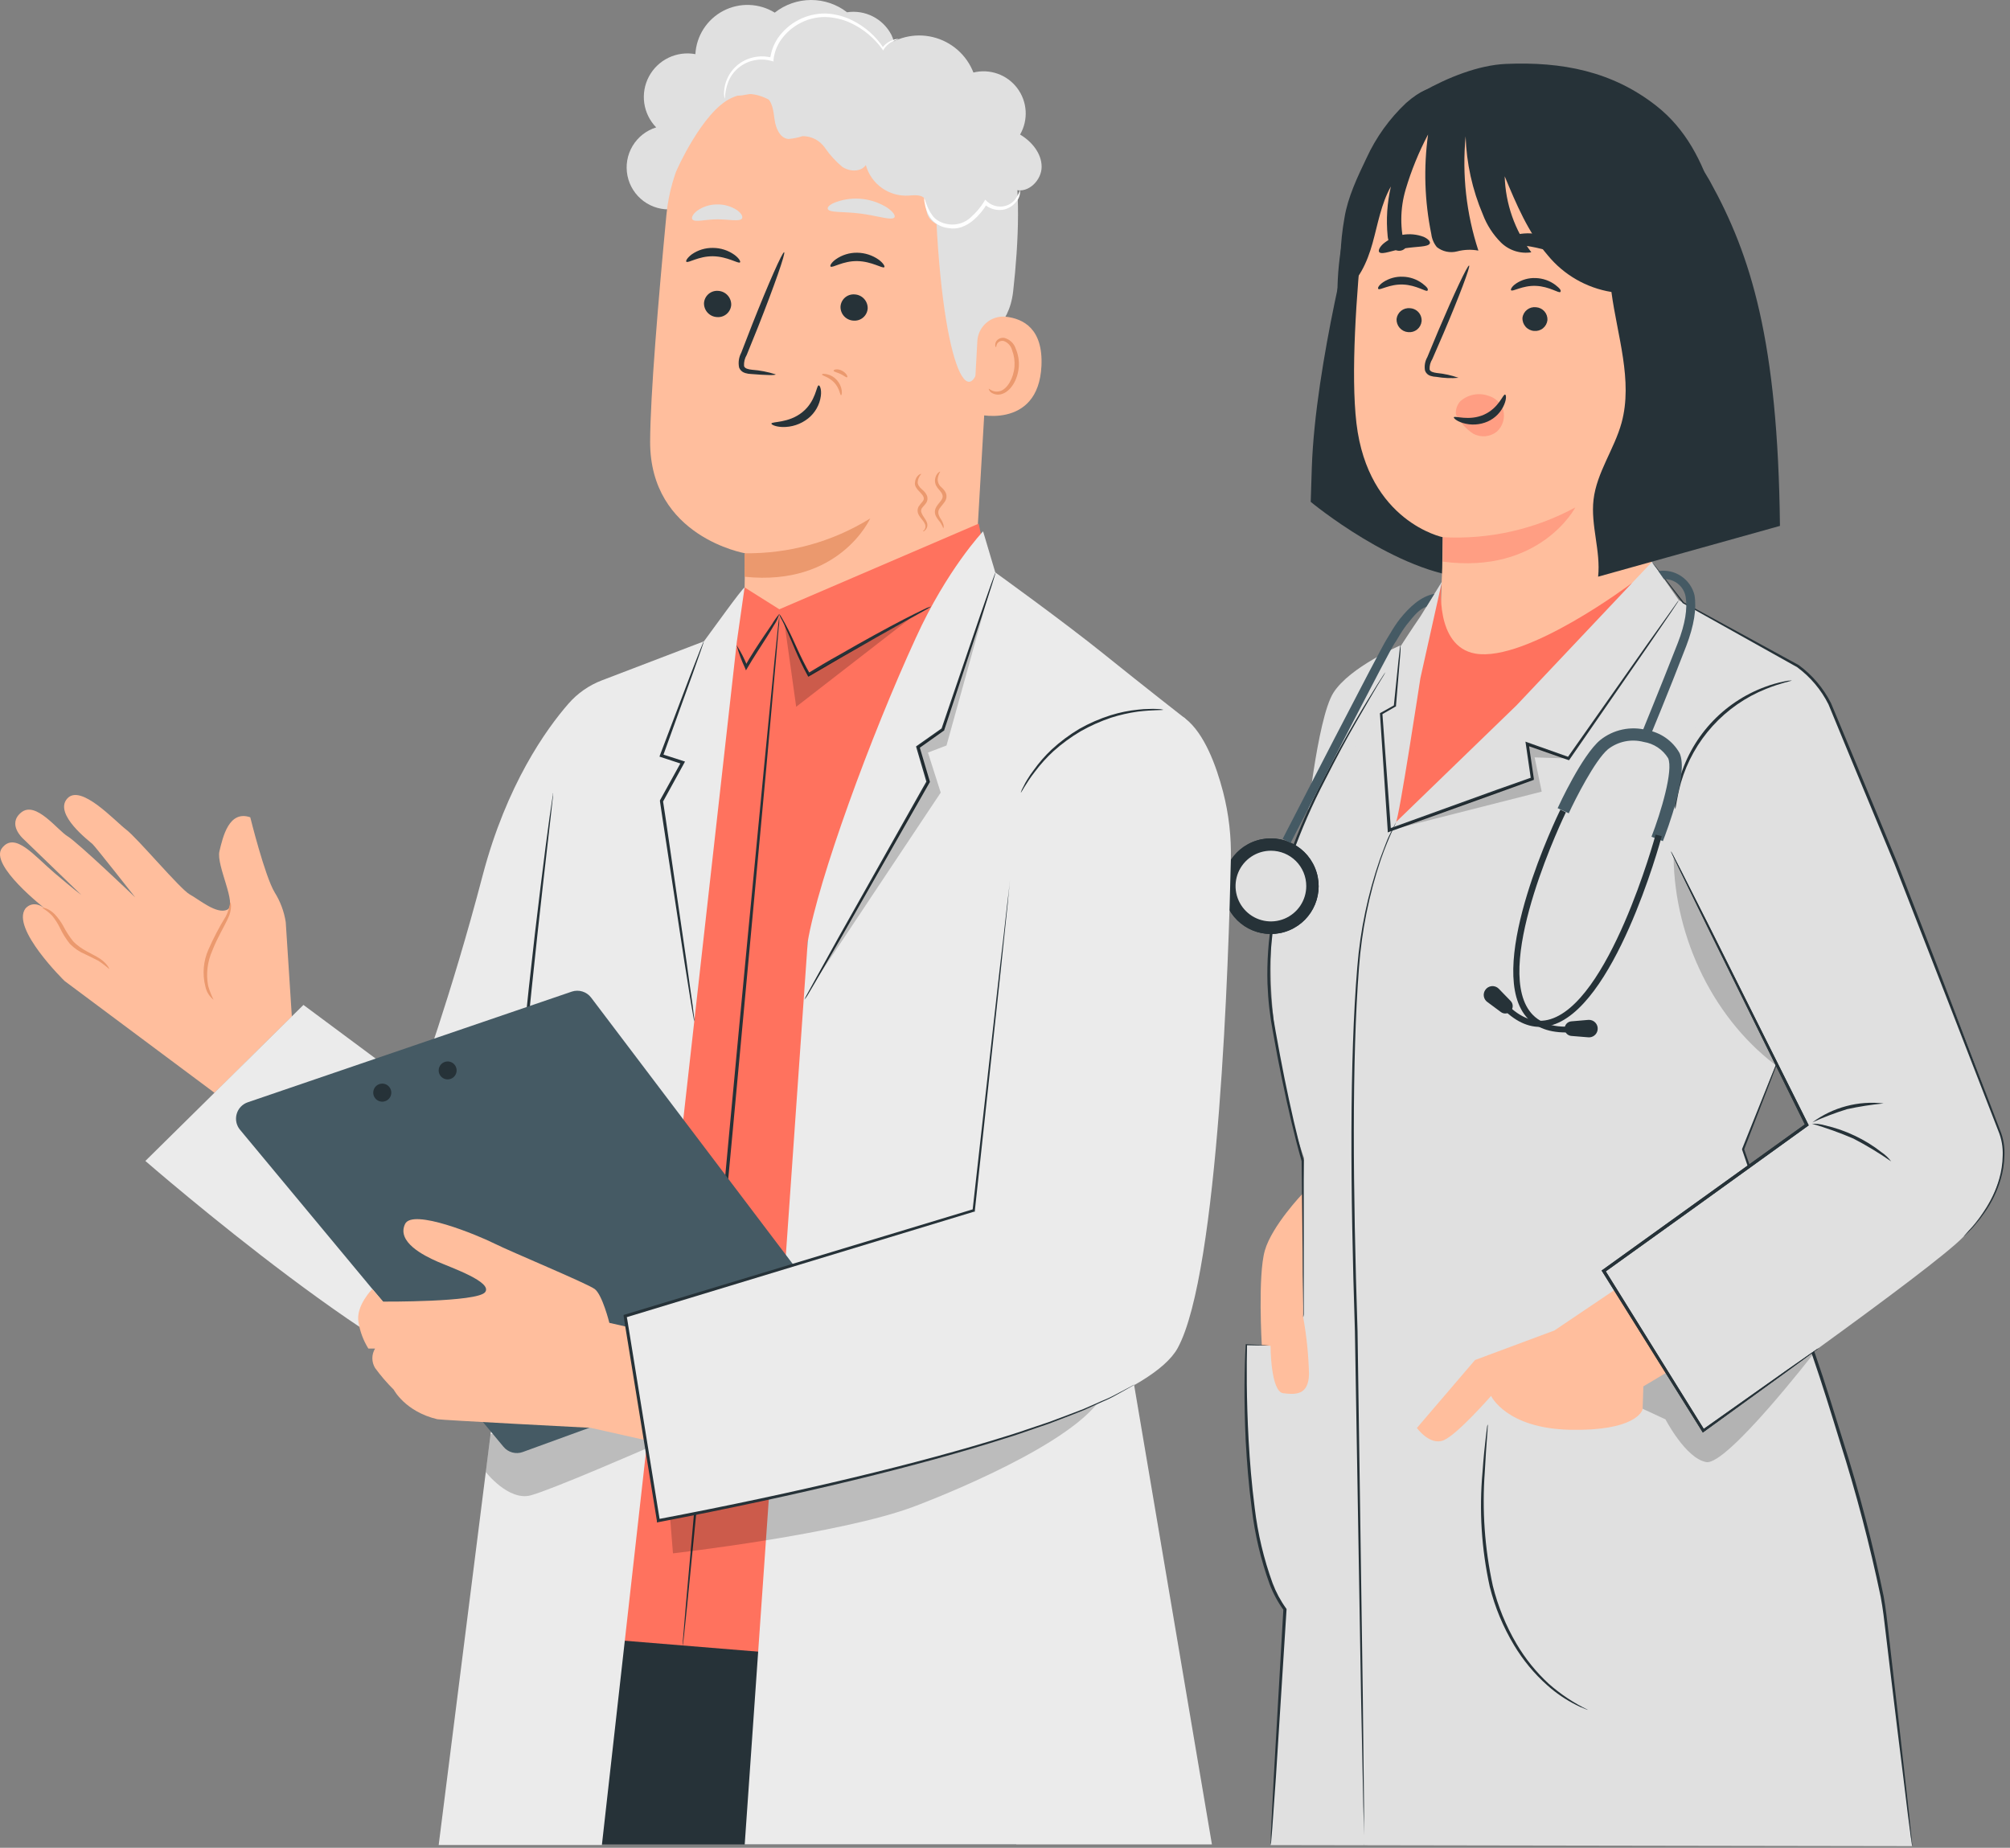 <?xml version="1.0" encoding="UTF-8"?> <svg xmlns="http://www.w3.org/2000/svg" width="323" height="297" viewBox="0 0 323 297" fill="none"><rect x="0" y="0" width="323" height="297" fill="#808080" stroke="none"/> <path d="M217.673 34.881C217.673 34.881 211.374 58.429 210.805 75.109L210.628 80.663C210.628 80.663 224.512 92.192 236.139 92.898L245.95 68.889L217.673 34.881Z" fill="#263238"></path> <path d="M279.369 49.324C276.71 37.844 275.69 24.48 266.143 16.994C259.059 11.441 250.993 9.89 241.996 10.273C237.571 10.459 232.567 12.5 228.711 14.678C223.422 17.671 221.185 23.745 218.634 29.259C213.522 40.307 214.17 55.27 217.653 59.43L263.768 83.812C272.991 79.014 278.771 77.111 280.242 64.817C280.846 59.641 280.551 54.399 279.369 49.324V49.324Z" fill="#263238"></path> <path d="M265.142 26.119L236.05 17.544C226.69 16.18 219.979 27.512 219.017 36.922C217.938 47.371 217.055 60.176 217.977 68.045C219.861 83.871 231.831 86.344 231.831 86.344C231.831 86.344 231.831 86.579 231.763 91.25L231.458 98.825C231.279 101.892 232.186 104.925 234.019 107.39C238.297 112.944 246.117 113.69 255.321 110.285C260.658 108.322 264.377 104.329 264.779 98.923L269.832 31.908C269.912 30.532 269.475 29.177 268.608 28.106C267.74 27.035 266.505 26.327 265.142 26.119V26.119Z" fill="#FFBE9D"></path> <path d="M224.423 51.277C224.399 51.801 224.58 52.315 224.928 52.709C225.276 53.103 225.763 53.346 226.287 53.386C226.804 53.441 227.321 53.289 227.725 52.964C228.13 52.638 228.389 52.166 228.446 51.649C228.466 51.388 228.433 51.125 228.35 50.876C228.266 50.627 228.134 50.397 227.96 50.201C227.786 50.004 227.574 49.844 227.338 49.731C227.101 49.617 226.844 49.552 226.582 49.54C226.065 49.485 225.548 49.637 225.144 49.962C224.739 50.288 224.48 50.76 224.423 51.277Z" fill="#263238"></path> <path d="M221.489 46.439C221.725 46.714 223.295 45.645 225.463 45.733C227.632 45.821 229.182 46.969 229.388 46.714C229.594 46.459 229.28 46.116 228.603 45.586C227.691 44.896 226.587 44.508 225.444 44.477C224.317 44.425 223.203 44.734 222.265 45.36C221.607 45.811 221.332 46.282 221.489 46.439Z" fill="#263238"></path> <path d="M244.655 51.08C244.628 51.606 244.808 52.121 245.157 52.516C245.505 52.91 245.994 53.152 246.519 53.19C247.034 53.242 247.549 53.089 247.951 52.764C248.353 52.438 248.611 51.968 248.668 51.453C248.698 50.937 248.523 50.431 248.181 50.043C247.839 49.655 247.359 49.418 246.843 49.383C246.328 49.319 245.809 49.462 245.399 49.78C244.988 50.098 244.721 50.566 244.655 51.08V51.08Z" fill="#263238"></path> <path d="M242.83 46.655C243.075 46.93 244.645 45.861 246.814 45.949C248.982 46.037 250.532 47.185 250.738 46.93C250.944 46.675 250.621 46.331 249.953 45.802C249.039 45.117 247.936 44.73 246.794 44.693C245.663 44.64 244.545 44.953 243.605 45.586C242.918 46.066 242.712 46.538 242.83 46.655Z" fill="#263238"></path> <path d="M234.382 60.725C233.251 60.324 232.074 60.064 230.879 59.95C230.33 59.872 229.81 59.744 229.731 59.361C229.704 58.787 229.855 58.218 230.163 57.733L231.968 53.573C234.48 47.685 236.325 42.78 236.08 42.681C235.834 42.583 233.617 47.303 231.105 53.219L229.368 57.399C228.992 58.055 228.859 58.823 228.996 59.568C229.065 59.767 229.181 59.946 229.332 60.093C229.484 60.239 229.668 60.348 229.869 60.411C230.187 60.511 230.517 60.567 230.85 60.578C232.016 60.778 233.203 60.827 234.382 60.725V60.725Z" fill="#263238"></path> <path d="M231.87 86.344C239.271 86.748 246.638 85.091 253.152 81.556C253.152 81.556 247.51 92.349 231.831 90.269L231.87 86.344Z" fill="#FF9E83"></path> <path d="M241.57 65.929C241.396 65.379 241.089 64.88 240.676 64.478C240.263 64.076 239.756 63.782 239.202 63.623C238.439 63.348 237.616 63.283 236.819 63.435C236.022 63.587 235.281 63.95 234.672 64.486C234.197 65.01 233.938 65.694 233.946 66.401C233.998 66.776 233.905 66.573 234.125 66.877C234.747 68.008 235.632 68.972 236.706 69.687C237.302 70.022 237.983 70.172 238.664 70.118C239.345 70.064 239.995 69.808 240.529 69.383C241.002 68.957 241.348 68.41 241.532 67.801C241.715 67.192 241.728 66.545 241.57 65.929V65.929Z" fill="#FF9E83"></path> <path d="M241.862 63.417C241.518 63.335 240.877 65.573 238.475 66.647C236.072 67.722 233.738 66.765 233.625 67.071C233.591 67.214 234.039 67.663 235.052 67.984C236.372 68.388 237.794 68.306 239.059 67.754C240.266 67.218 241.22 66.238 241.725 65.018C242.127 64.044 242.024 63.455 241.862 63.417Z" fill="#263238"></path> <path d="M242.016 38.708C242.163 39.316 244.351 39.257 246.863 39.806C249.374 40.356 251.347 41.249 251.769 40.788C251.945 40.552 251.641 39.964 250.866 39.316C249.83 38.513 248.624 37.956 247.341 37.687C246.057 37.418 244.729 37.445 243.458 37.766C242.457 38.011 241.937 38.423 242.016 38.708Z" fill="#263238"></path> <path d="M221.665 40.552C222.156 40.974 223.736 40.228 225.728 39.914C227.719 39.6 229.446 39.718 229.76 39.149C229.898 38.874 229.554 38.423 228.779 38.07C227.691 37.659 226.513 37.548 225.368 37.746C224.222 37.944 223.15 38.446 222.264 39.198C221.607 39.806 221.44 40.346 221.665 40.552Z" fill="#263238"></path> <path d="M236.492 15.846C236.492 15.964 236.442 16.081 236.423 16.189H236.472C236.482 16.091 236.482 16.023 236.492 15.846Z" fill="#263238"></path> <path d="M256.812 92.692C257.254 88.571 255.595 84.431 256.076 80.31C256.586 75.943 259.412 72.205 260.58 67.957C262.434 61.167 259.883 53.945 258.951 46.93C254.94 46.279 251.304 44.185 248.727 41.043C245.568 37.363 243.664 32.811 241.8 28.337C241.928 32.753 243.423 37.021 246.078 40.552C245.192 40.689 244.286 40.616 243.434 40.338C242.582 40.06 241.807 39.586 241.172 38.953C239.911 37.683 238.932 36.162 238.297 34.489C236.6 30.504 235.658 26.238 235.52 21.91C234.936 28.108 235.634 34.361 237.571 40.278C236.437 40.069 235.272 40.112 234.157 40.405C233.597 40.549 233.012 40.562 232.447 40.443C231.882 40.324 231.352 40.076 230.899 39.718C230.408 39.117 230.099 38.389 230.006 37.618C228.926 32.352 228.751 26.941 229.486 21.615C227.997 24.433 226.791 27.391 225.885 30.446C224.975 33.53 224.951 36.808 225.817 39.905C225.688 40.034 225.535 40.137 225.367 40.207C225.198 40.277 225.018 40.313 224.835 40.313C224.653 40.313 224.472 40.277 224.304 40.207C224.136 40.137 223.983 40.034 223.854 39.905C223.356 39.364 223.053 38.674 222.991 37.942C222.728 35.276 222.904 32.585 223.511 29.975C221.941 32.762 221.421 35.999 220.567 39.071C219.714 42.142 218.311 45.311 215.661 47.067C215.203 43.047 215.336 38.981 216.054 34.999C216.584 31.702 218.144 28.435 219.586 25.422C221.118 22.078 223.284 19.062 225.964 16.543C230.595 12.49 232.538 14.237 235.491 15.777L235.844 15.925C235.84 15.853 235.84 15.78 235.844 15.709L235.972 15.081C243.723 13.347 251.797 13.723 259.353 16.17C264.926 17.995 271.795 23.725 274.63 28.857C274.679 28.955 274.738 29.053 274.797 29.151C281.371 41.023 285.708 54.779 286.032 84.529L256.812 92.692Z" fill="#263238"></path> <path d="M269.194 130.036C269.142 129.645 269.142 129.249 269.194 128.859C269.301 127.782 269.495 126.715 269.773 125.67C270.686 122.198 272.423 118.997 274.836 116.339C277.25 113.681 280.269 111.645 283.637 110.403C284.648 110.024 285.688 109.728 286.747 109.519C287.133 109.424 287.528 109.375 287.925 109.372C287.925 109.47 286.276 109.726 283.774 110.736C280.509 112.044 277.584 114.077 275.22 116.681C272.855 119.285 271.114 122.392 270.126 125.768C269.41 128.358 269.292 130.056 269.194 130.036Z" fill="#263238"></path> <path d="M200.257 216.184C200.257 216.184 198.442 246.738 206.478 258.689L212.423 238.555V216.39L200.257 216.184Z" fill="#E0E0E0"></path> <path d="M262.248 93.713C262.248 93.713 245.332 106.468 237.09 105.055C230.487 103.897 231.625 93.86 231.625 93.86L228.416 100.797L221.499 128.486L224.443 141.526L240.141 131.822L262.248 93.713Z" fill="#FF725E"></path> <path d="M204.486 149.032C206.262 130.752 228.24 99.099 228.24 99.099L231.714 93.487L228.25 109.009C228.25 109.009 224.806 131.665 224.325 132.136L243.704 113.366L265.486 90.298L269.793 96.48L288.917 107.076L286.954 167.105L280.086 184.698C280.086 184.698 300.279 239.977 302.898 259.572L307.265 296.729L204.172 296.562C204.172 296.562 207.792 238.447 208.195 226.035C208.597 213.623 209.559 186.169 209.559 186.169C209.559 186.169 202.69 167.301 204.486 149.032Z" fill="#E0E0E0"></path> <path d="M307.284 296.729C307.251 296.62 307.232 296.508 307.225 296.395C307.225 296.14 307.137 295.816 307.078 295.414L306.578 291.588C306.165 288.232 305.596 283.434 304.841 277.508C304.478 274.564 304.085 271.277 303.663 267.784C303.454 266.038 303.238 264.232 303.016 262.368C302.8 260.504 302.584 258.59 302.221 256.657C300.466 248.261 298.285 239.959 295.686 231.784C294.234 227.036 292.802 222.414 291.301 218.048C289.799 213.682 288.357 209.433 286.983 205.45C284.265 197.473 281.871 190.447 279.948 184.786V184.727V184.668L284.481 173.355L285.718 170.333L286.041 169.558C286.076 169.469 286.119 169.384 286.169 169.303C286.154 169.397 286.128 169.49 286.09 169.578C286.012 169.784 285.924 170.039 285.806 170.372L284.648 173.424L280.262 184.786V184.668C282.225 190.31 284.658 197.335 287.425 205.273C288.798 209.257 290.251 213.476 291.771 217.871C293.292 222.267 294.715 226.898 296.177 231.608C298.78 239.8 300.955 248.122 302.692 256.54C303.045 258.502 303.251 260.464 303.467 262.289C303.683 264.114 303.889 265.959 304.085 267.706L305.204 277.439C305.861 283.326 306.401 288.173 306.774 291.529C306.95 293.177 307.088 294.472 307.176 295.365L307.274 296.346C307.296 296.473 307.3 296.602 307.284 296.729V296.729Z" fill="#263238"></path> <g opacity="0.2"> <path d="M291.428 217.577C291.428 217.577 277.495 235.572 274.199 235.003C270.902 234.434 267.634 228.134 267.634 228.134L263.994 226.447L260.442 219.971L268.115 213.103L291.428 217.577Z" fill="black"></path> </g> <path d="M225.061 103.721C225.061 103.721 216.907 107.184 214.268 111.354C211.629 115.524 209.843 133.607 209.843 133.607L222.785 111.806L225.061 103.721Z" fill="#E0E0E0"></path> <path d="M237.031 218.597L249.787 213.848L259.54 207.275L267.85 220.579L264.082 222.836C264.082 222.836 263.984 226.054 263.965 226.447C263.945 226.839 262.689 230.018 252.367 229.812C242.045 229.606 239.612 224.367 239.612 224.367C239.612 224.367 234.245 230.519 232.017 231.48C229.79 232.442 227.69 229.518 227.69 229.518L237.031 218.597Z" fill="#FFBE9D"></path> <path d="M209.323 191.86C209.323 191.86 204.417 196.982 203.259 200.985C202.101 204.988 202.768 216.262 202.768 216.262L204.172 216.311C204.172 216.311 204.172 223.69 206.212 223.935C208.253 224.18 210.245 224.239 210.353 220.903C210.281 217.826 209.969 214.758 209.421 211.729L209.323 191.86Z" fill="#FFBE9D"></path> <path d="M219.193 296.729C219.181 296.589 219.181 296.447 219.193 296.307V295.051C219.193 293.923 219.125 292.304 219.076 290.224C218.987 286.014 218.86 279.961 218.712 272.484C218.457 257.491 218.104 236.808 217.731 213.966C216.986 191.115 216.858 170.382 218.114 155.429C218.584 149.515 219.808 143.686 221.754 138.082C222.107 137.101 222.461 136.227 222.735 135.491C223.01 134.756 223.324 134.118 223.579 133.627C223.834 133.137 224.011 132.783 224.148 132.509C224.208 132.38 224.277 132.255 224.354 132.136C224.309 132.274 224.253 132.408 224.187 132.538C224.07 132.813 223.893 133.186 223.677 133.676C223.461 134.167 223.167 134.795 222.873 135.55C222.578 136.306 222.225 137.159 221.892 138.15C220.007 143.751 218.831 149.566 218.389 155.458C217.231 170.382 217.407 191.115 218.153 213.956C218.477 236.798 218.781 257.482 218.997 272.484C219.076 279.951 219.144 286.005 219.193 290.224C219.193 292.294 219.193 293.923 219.193 295.051C219.193 295.581 219.193 296.032 219.193 296.297C219.208 296.441 219.208 296.585 219.193 296.729V296.729Z" fill="#263238"></path> <path d="M255.202 274.839C255.029 274.801 254.861 274.742 254.702 274.662C254.221 274.488 253.752 274.282 253.299 274.044C251.615 273.203 250.051 272.14 248.648 270.885C246.555 269.026 244.759 266.859 243.32 264.458C241.551 261.524 240.228 258.343 239.396 255.019C238.065 248.963 237.675 242.738 238.238 236.563C238.405 234.198 238.611 232.295 238.768 230.98C238.846 230.362 238.905 229.861 238.954 229.459C238.97 229.282 239.006 229.108 239.062 228.939C239.088 229.115 239.088 229.293 239.062 229.469C239.062 229.881 239.003 230.381 238.964 230.99C238.866 232.314 238.719 234.228 238.601 236.582C238.147 242.719 238.583 248.889 239.896 254.901C240.71 258.175 241.992 261.315 243.703 264.222C245.102 266.595 246.841 268.75 248.864 270.62C250.773 272.311 252.906 273.73 255.202 274.839V274.839Z" fill="#263238"></path> <path d="M225.06 103.721C225.078 103.943 225.078 104.166 225.06 104.388C225.06 104.859 224.982 105.497 224.923 106.301C224.776 108.018 224.58 110.452 224.325 113.493V113.572H224.256L222.058 114.838L222.146 114.681C222.509 119.724 222.98 126.131 223.52 133.401L223.206 133.195L240.612 126.906L246.166 124.944L246.009 125.218C245.734 123.256 245.459 121.441 245.194 119.606L245.135 119.204L245.518 119.341L252.151 121.696L251.876 121.784L264.73 103.515L268.439 98.314L269.42 96.931C269.526 96.769 269.647 96.618 269.783 96.48C269.696 96.655 269.594 96.822 269.479 96.98C269.253 97.333 268.939 97.794 268.546 98.393L264.936 103.672L252.239 122.049L252.131 122.196L251.964 122.138L245.332 119.812L245.656 119.537C245.92 121.362 246.195 123.236 246.48 125.14V125.346L246.283 125.415L240.72 127.426L223.294 133.686L223 133.794V133.48C222.519 126.2 222.088 119.743 221.754 114.739V114.631L221.842 114.582L224.06 113.346L223.981 113.474C224.295 110.422 224.54 107.999 224.717 106.291C224.815 105.487 224.884 104.849 224.933 104.378C224.961 104.156 225.004 103.937 225.06 103.721V103.721Z" fill="#263238"></path> <path d="M209.421 211.729C209.405 211.579 209.405 211.428 209.421 211.278C209.421 210.934 209.421 210.493 209.421 209.934C209.421 208.717 209.372 206.99 209.343 204.831C209.343 200.397 209.235 194.117 209.166 186.572V186.631C208.008 182.608 206.978 178.143 205.987 173.355C205.496 170.971 205.006 168.449 204.574 165.967C204.075 163.377 203.776 160.753 203.681 158.117C203.468 151.058 204.676 144.028 207.233 137.444V137.444C208.757 133.226 210.576 129.121 212.679 125.16C214.523 121.578 216.27 118.497 217.741 115.966C219.213 113.434 220.44 111.452 221.293 110.079L222.275 108.558C222.38 108.377 222.501 108.206 222.638 108.048C222.547 108.236 222.445 108.42 222.333 108.597L221.333 110.216C220.518 111.58 219.37 113.582 217.908 116.103C216.446 118.625 214.759 121.755 212.944 125.346C210.884 129.304 209.097 133.399 207.596 137.601V137.601C205.094 144.126 203.913 151.083 204.123 158.068C204.215 160.684 204.51 163.289 205.006 165.859C205.457 168.39 205.922 170.85 206.399 173.237C207.38 178.016 208.361 182.48 209.509 186.483V186.542C209.509 194.097 209.509 200.377 209.509 204.812C209.509 206.98 209.509 208.737 209.509 209.914C209.509 210.473 209.509 210.895 209.509 211.258C209.494 211.417 209.464 211.575 209.421 211.729V211.729Z" fill="#263238"></path> <g opacity="0.2"> <path d="M286.169 171.815C275.504 164.191 269.116 150.896 268.939 137.787L286.169 171.815Z" fill="black"></path> </g> <path d="M281.381 103.652C281.381 103.652 290.486 105.428 294.077 113.228C297.669 121.029 321.462 180.057 321.923 184.207C322.385 188.357 320.432 193.617 315.526 198.778C310.62 203.939 273.718 229.92 273.718 229.92L257.705 204.272L290.31 180.861L269.057 137.002C269.057 137.002 270.627 106.851 281.381 103.652Z" fill="#E0E0E0"></path> <path d="M303.899 186.67C301.962 185.321 299.94 184.098 297.845 183.01C295.675 182.076 293.45 181.276 291.183 180.616C291.886 180.595 292.587 180.685 293.263 180.881C294.919 181.256 296.529 181.815 298.061 182.549C299.596 183.272 301.044 184.168 302.378 185.218C302.963 185.613 303.477 186.104 303.899 186.67Z" fill="#263238"></path> <path d="M302.692 177.358C300.713 177.549 298.747 177.857 296.805 178.281C294.907 178.869 293.049 179.577 291.241 180.4C294.537 177.969 298.634 176.882 302.701 177.358H302.692Z" fill="#263238"></path> <path d="M315.526 198.778C315.591 198.687 315.663 198.602 315.742 198.522L316.389 197.787C316.777 197.398 317.144 196.988 317.488 196.56C317.953 195.998 318.382 195.409 318.773 194.794C319.898 193.154 320.746 191.341 321.285 189.427C321.622 188.235 321.803 187.005 321.825 185.767C321.887 184.386 321.642 183.009 321.109 181.734C316.841 170.726 310.963 155.576 304.429 138.847C301.897 132.724 299.454 126.818 297.148 121.264C296.01 118.487 294.892 115.799 293.832 113.219C292.647 110.853 290.919 108.802 288.789 107.233V107.233L270.421 96.951L266.732 92.045L265.75 90.769C265.638 90.628 265.54 90.477 265.456 90.318C265.456 90.318 265.584 90.455 265.809 90.73L266.79 91.966L270.578 96.813L289.034 106.89C291.232 108.496 293.018 110.601 294.244 113.032C295.313 115.613 296.432 118.301 297.59 121.068L304.89 138.67C311.415 155.419 317.194 170.627 321.393 181.626C321.938 182.946 322.18 184.371 322.1 185.797C322.069 187.06 321.871 188.314 321.511 189.525C320.946 191.461 320.061 193.288 318.891 194.931C318.481 195.536 318.036 196.116 317.557 196.668C317.225 197.091 316.864 197.491 316.477 197.865L315.781 198.562C315.624 198.709 315.526 198.787 315.526 198.778Z" fill="#263238"></path> <path d="M292.291 216.664C292.193 216.757 292.088 216.842 291.977 216.92L290.996 217.636L287.317 220.324L273.796 230.136L273.639 230.254L273.531 230.077L257.499 204.409L257.371 204.213L257.558 204.086L272.275 193.499L290.201 180.606L290.123 180.91L274.532 149.287L270.068 140.132L268.89 137.689C268.772 137.424 268.674 137.208 268.596 137.051L268.507 136.826C268.557 136.889 268.6 136.959 268.635 137.032L268.969 137.65L270.205 140.064C271.294 142.203 272.844 145.283 274.797 149.149L290.564 180.694L290.653 180.881L290.486 180.998L272.579 193.911L257.862 204.478L257.921 204.154L273.894 229.832L273.619 229.783L287.238 220.148L290.977 217.538L291.958 216.87C292.062 216.791 292.174 216.722 292.291 216.664V216.664Z" fill="#263238"></path> <path d="M269.194 130.036C269.142 129.645 269.142 129.249 269.194 128.859C269.301 127.782 269.495 126.715 269.773 125.67C270.686 122.198 272.423 118.997 274.836 116.339C277.25 113.681 280.269 111.645 283.637 110.403C284.648 110.024 285.688 109.728 286.747 109.519C287.133 109.424 287.528 109.375 287.925 109.372C287.925 109.47 286.276 109.726 283.774 110.736C280.509 112.044 277.584 114.077 275.22 116.681C272.855 119.285 271.114 122.392 270.126 125.768C269.41 128.358 269.292 130.056 269.194 130.036Z" fill="#263238"></path> <path d="M292.291 216.664C292.193 216.757 292.088 216.842 291.977 216.92L290.996 217.636L287.317 220.324L273.796 230.136L273.639 230.254L273.531 230.077L257.499 204.409L257.371 204.213L257.558 204.086L272.275 193.499L290.201 180.606L290.123 180.91L274.532 149.287L270.068 140.132L268.89 137.689C268.772 137.424 268.674 137.208 268.596 137.051L268.507 136.826C268.557 136.889 268.6 136.959 268.635 137.032L268.969 137.65L270.205 140.064C271.294 142.203 272.844 145.283 274.797 149.149L290.564 180.694L290.653 180.881L290.486 180.998L272.579 193.911L257.862 204.478L257.921 204.154L273.894 229.832L273.619 229.783L287.238 220.148L290.977 217.538L291.958 216.87C292.062 216.791 292.174 216.722 292.291 216.664V216.664Z" fill="#263238"></path> <g opacity="0.2"> <path d="M252.044 121.912L246.608 121.735L247.746 127.24L223.256 133.46L246.225 125.179L245.411 119.577L252.044 121.912Z" fill="black"></path> </g> <path d="M204.191 296.562C204.167 296.311 204.167 296.058 204.191 295.807C204.191 295.267 204.25 294.551 204.28 293.638C204.378 291.676 204.515 288.978 204.692 285.612C205.084 278.744 205.624 269.305 206.232 258.649L206.291 258.826C205.352 257.529 204.59 256.114 204.024 254.617C202.608 250.704 201.646 246.641 201.159 242.509C200.639 238.584 200.365 234.924 200.178 231.569C199.864 224.867 199.982 219.48 200.178 216.164V216.056H200.286L203.23 216.213L203.975 216.272H204.23H203.975H203.23L200.286 216.213L200.394 216.115C200.325 219.422 200.286 224.808 200.649 231.49C200.836 234.836 201.13 238.506 201.63 242.381C202.122 246.5 203.083 250.549 204.495 254.45C205.04 255.902 205.776 257.274 206.683 258.532L206.742 258.61V258.708C206.065 269.354 205.467 278.803 205.035 285.651C204.79 289.017 204.603 291.735 204.466 293.668C204.397 294.58 204.338 295.296 204.289 295.836C204.274 296.08 204.242 296.323 204.191 296.562Z" fill="#263238"></path> <path d="M265.074 118.576L263.749 118.017C263.749 117.948 266.693 110.834 269.636 103.299C270.794 100.306 271.206 97.814 270.872 95.881C270.721 95.076 270.286 94.352 269.648 93.839C269.009 93.326 268.208 93.059 267.389 93.085L266.486 91.79C267.76 91.592 269.061 91.876 270.136 92.588C271.21 93.299 271.98 94.386 272.295 95.636C272.668 97.824 272.226 100.542 270.98 103.819C268.076 111.374 265.103 118.497 265.074 118.576Z" fill="#455A64"></path> <path d="M267.222 135.197L265.387 134.491C266.889 130.625 268.939 123.776 268.056 121.853C267.628 121.162 267.055 120.573 266.378 120.124C265.701 119.675 264.934 119.378 264.131 119.253C263.149 118.993 262.119 118.965 261.124 119.169C260.128 119.373 259.193 119.805 258.392 120.43C256.292 122.206 253.132 128.466 252.092 130.723L250.307 129.899C250.464 129.555 254.231 121.343 257.175 118.929C258.208 118.108 259.417 117.537 260.707 117.261C261.997 116.986 263.334 117.012 264.612 117.34C265.714 117.523 266.76 117.951 267.675 118.591C268.59 119.231 269.35 120.067 269.901 121.039C271.373 124.276 267.919 133.401 267.222 135.197Z" fill="#455A64"></path> <path d="M247.451 165.054C245.185 165.054 242.967 163.847 240.838 161.444L241.564 160.786C243.919 163.435 246.332 164.485 248.736 163.926C258.548 161.62 265.976 134.422 266.054 134.147L267.035 134.402C266.731 135.55 259.353 162.444 249.001 164.878C248.493 164.997 247.973 165.057 247.451 165.054V165.054Z" fill="#263238"></path> <path d="M242.722 162.562C242.522 162.76 242.258 162.88 241.977 162.9C241.696 162.919 241.418 162.838 241.192 162.67L239.063 161.09C238.907 160.988 238.773 160.856 238.668 160.702C238.564 160.548 238.492 160.374 238.455 160.191C238.418 160.009 238.419 159.821 238.456 159.638C238.493 159.455 238.565 159.282 238.67 159.128V159.128C238.785 158.954 238.937 158.807 239.116 158.699C239.295 158.591 239.495 158.524 239.703 158.503C239.911 158.483 240.12 158.509 240.317 158.579C240.513 158.65 240.692 158.764 240.839 158.912L242.742 160.874C242.854 160.985 242.942 161.118 243.001 161.263C243.061 161.409 243.09 161.565 243.088 161.722C243.087 161.88 243.053 162.035 242.99 162.179C242.928 162.324 242.836 162.454 242.722 162.562Z" fill="#263238"></path> <path d="M251.612 165.947C248.59 165.947 246.343 164.966 244.93 163.004C238.915 154.565 250.258 131.135 250.748 130.134L251.631 130.566C251.514 130.801 240.054 154.467 245.744 162.435C247.226 164.505 249.826 165.378 253.476 164.878L253.604 165.859C252.942 165.93 252.277 165.96 251.612 165.947V165.947Z" fill="#263238"></path> <path d="M251.435 165.417C251.455 165.696 251.574 165.959 251.77 166.159C251.966 166.358 252.226 166.482 252.505 166.506L255.144 166.722C255.328 166.749 255.515 166.738 255.695 166.691C255.874 166.645 256.043 166.563 256.191 166.451C256.339 166.339 256.463 166.198 256.556 166.038C256.649 165.877 256.71 165.7 256.734 165.515V165.515C256.762 165.309 256.744 165.1 256.681 164.901C256.618 164.703 256.512 164.522 256.37 164.369C256.228 164.217 256.054 164.099 255.861 164.022C255.668 163.945 255.46 163.912 255.252 163.926L252.505 164.161C252.197 164.186 251.911 164.333 251.71 164.568C251.51 164.804 251.411 165.109 251.435 165.417V165.417Z" fill="#263238"></path> <path d="M207.172 149.531C211.089 147.899 212.942 143.402 211.311 139.485C209.68 135.568 205.182 133.715 201.265 135.346C197.348 136.977 195.495 141.475 197.127 145.392C198.758 149.309 203.255 151.162 207.172 149.531Z" fill="#263238"></path> <path d="M207.172 149.531C211.089 147.899 212.942 143.402 211.311 139.485C209.68 135.568 205.182 133.715 201.265 135.346C197.348 136.977 195.495 141.475 197.127 145.392C198.758 149.309 203.255 151.162 207.172 149.531Z" fill="#263238"></path> <path d="M209.911 142.418C209.911 143.542 209.578 144.64 208.953 145.575C208.329 146.509 207.442 147.237 206.404 147.667C205.366 148.097 204.224 148.21 203.122 147.99C202.02 147.771 201.007 147.23 200.213 146.436C199.418 145.641 198.877 144.629 198.658 143.527C198.439 142.425 198.551 141.282 198.981 140.244C199.411 139.206 200.139 138.319 201.074 137.695C202.008 137.071 203.106 136.737 204.23 136.737C204.976 136.736 205.716 136.882 206.405 137.167C207.095 137.452 207.722 137.871 208.25 138.398C208.778 138.926 209.196 139.553 209.481 140.243C209.766 140.933 209.912 141.672 209.911 142.418V142.418Z" fill="#E0E0E0"></path> <path d="M207.39 135.491L206.114 134.834C206.762 133.578 221.951 104.035 222.863 102.7C223.02 102.465 223.216 102.131 223.432 101.768C223.889 100.974 224.397 100.21 224.953 99.482C226.484 97.588 228.309 95.842 230.497 95.449L229.221 97.51C228.053 97.961 227.435 98.697 226.071 100.385C225.559 101.064 225.09 101.775 224.668 102.514C224.433 102.906 224.227 103.25 224.05 103.495C223.295 104.555 211.785 126.945 207.39 135.491Z" fill="#455A64"></path> <path d="M143.241 5.593C142.58 4.322 141.537 3.289 140.26 2.64C138.983 1.991 137.534 1.757 136.118 1.972C134.453 0.684 132.404 -0.011 130.299 0C128.194 0.011 126.152 0.726 124.5 2.031C123.264 1.271 121.852 0.845 120.402 0.795C118.952 0.744 117.513 1.072 116.228 1.744C114.942 2.417 113.853 3.412 113.067 4.631C112.281 5.851 111.826 7.254 111.745 8.703C110.283 8.432 108.772 8.633 107.432 9.277C106.091 9.921 104.991 10.975 104.289 12.286C103.587 13.598 103.321 15.098 103.529 16.571C103.737 18.043 104.409 19.412 105.446 20.477C103.851 20.971 102.496 22.039 101.644 23.475C100.792 24.91 100.502 26.611 100.832 28.248C101.162 29.884 102.087 31.34 103.429 32.334C104.771 33.327 106.433 33.788 108.095 33.625L141.858 13.452C142.878 12.449 143.56 11.153 143.808 9.744C144.056 8.335 143.858 6.884 143.241 5.593Z" fill="#E0E0E0"></path> <path d="M107.093 34.508C107.778 27.356 111.128 20.724 116.478 15.928C121.827 11.133 128.786 8.525 135.97 8.625H137.451C153.395 9.782 161.323 23.98 159.714 39.895L156.633 93.036L156.457 95.616L119.505 102.484L119.751 88.934C119.751 88.934 104.434 86.324 104.474 70.979C104.503 63.571 105.779 48.313 107.093 34.508Z" fill="#FFBE9D"></path> <path d="M119.644 88.924C126.771 89.029 133.778 87.088 139.836 83.332C139.836 83.332 134.93 94.301 119.653 92.702L119.644 88.924Z" fill="#EB996E"></path> <path d="M113.129 48.716C113.115 49.287 113.325 49.842 113.713 50.261C114.101 50.681 114.638 50.932 115.209 50.963C115.489 50.988 115.772 50.957 116.04 50.872C116.308 50.786 116.556 50.648 116.77 50.465C116.984 50.282 117.159 50.059 117.286 49.807C117.412 49.556 117.486 49.281 117.505 49C117.516 48.429 117.305 47.877 116.917 47.458C116.53 47.039 115.994 46.786 115.425 46.753C115.144 46.728 114.862 46.759 114.593 46.844C114.325 46.93 114.077 47.068 113.863 47.251C113.649 47.434 113.474 47.657 113.348 47.909C113.222 48.161 113.147 48.435 113.129 48.716V48.716Z" fill="#263238"></path> <path d="M110.292 42.063C110.557 42.358 112.254 41.151 114.59 41.19C116.925 41.229 118.662 42.436 118.917 42.171C119.044 42.044 118.779 41.524 118.034 40.965C117.024 40.24 115.813 39.849 114.57 39.846C113.346 39.822 112.146 40.19 111.146 40.896C110.459 41.426 110.155 41.936 110.292 42.063Z" fill="#263238"></path> <path d="M135.067 49.285C135.051 49.857 135.26 50.413 135.649 50.833C136.038 51.253 136.576 51.504 137.147 51.532C137.427 51.557 137.709 51.526 137.977 51.441C138.244 51.355 138.492 51.217 138.705 51.034C138.919 50.851 139.093 50.627 139.218 50.376C139.343 50.124 139.416 49.85 139.434 49.569C139.447 48.998 139.237 48.444 138.849 48.024C138.461 47.605 137.924 47.353 137.353 47.322C137.074 47.297 136.792 47.328 136.524 47.413C136.256 47.499 136.009 47.637 135.795 47.82C135.582 48.003 135.408 48.227 135.283 48.479C135.158 48.73 135.084 49.004 135.067 49.285Z" fill="#263238"></path> <path d="M133.468 42.839C133.733 43.133 135.431 41.926 137.766 41.965C140.101 42.005 141.838 43.211 142.103 42.946C142.23 42.819 141.955 42.299 141.21 41.74C140.196 41.024 138.987 40.634 137.746 40.621C136.523 40.602 135.325 40.97 134.322 41.671C133.586 42.201 133.331 42.711 133.468 42.839Z" fill="#263238"></path> <path d="M124.648 60.176C123.41 59.774 122.128 59.524 120.831 59.43C120.232 59.362 119.663 59.234 119.565 58.822C119.523 58.2 119.674 57.58 119.997 57.046C120.585 55.594 121.194 54.102 121.841 52.483C124.412 45.988 126.276 40.651 126.011 40.542C125.746 40.435 123.46 45.625 120.89 52.12C120.275 53.717 119.683 55.244 119.114 56.703C118.726 57.426 118.605 58.263 118.77 59.067C118.854 59.281 118.987 59.473 119.157 59.628C119.327 59.783 119.53 59.896 119.751 59.96C120.07 60.056 120.4 60.109 120.733 60.117C123.156 60.313 124.638 60.343 124.648 60.176Z" fill="#263238"></path> <path d="M131.564 61.942C131.181 61.942 131.142 64.474 128.925 66.259C126.707 68.045 124.019 67.721 123.96 68.084C123.96 68.241 124.558 68.585 125.716 68.634C127.215 68.677 128.681 68.191 129.857 67.26C130.982 66.363 131.717 65.066 131.908 63.64C132.045 62.57 131.741 61.932 131.564 61.942Z" fill="#263238"></path> <path d="M133.027 33.596C133.252 34.233 135.607 33.969 138.374 34.341C141.141 34.714 143.358 35.499 143.741 34.93C143.908 34.655 143.525 34.047 142.632 33.419C141.435 32.647 140.078 32.157 138.664 31.988C137.249 31.817 135.815 31.971 134.469 32.438C133.409 32.791 132.889 33.282 133.027 33.596Z" fill="#E0E0E0"></path> <path d="M111.254 35.254C111.666 35.794 113.294 35.254 115.247 35.254C117.2 35.254 118.848 35.666 119.24 35.117C119.407 34.842 119.162 34.302 118.446 33.782C117.487 33.15 116.356 32.828 115.208 32.86C114.06 32.859 112.941 33.22 112.009 33.89C111.312 34.44 111.077 34.989 111.254 35.254Z" fill="#E0E0E0"></path> <path d="M108.674 27.493C108.674 27.493 112.863 17.936 117.504 15.768C123.156 13.128 125.481 19.329 130.848 17.907C136.215 16.484 141.641 13.982 147.008 18.181C152.895 22.783 150.079 25.923 150.344 32.732C151.443 60.362 156.369 68.241 157.998 55.3C158.174 53.877 162.148 52.807 162.815 46.793C163.688 39.002 164.13 29.524 162.472 23.961C161.069 19.27 158.449 16.003 153.729 12.383C146.282 6.662 135.931 6.388 128.886 6.996C121.841 7.604 108.212 15.454 108.674 27.493Z" fill="#E0E0E0"></path> <path d="M157.056 54.829C157.085 54.268 157.227 53.718 157.475 53.214C157.722 52.71 158.068 52.261 158.494 51.894C158.919 51.527 159.415 51.251 159.95 51.08C160.485 50.91 161.049 50.85 161.608 50.904C164.473 51.218 167.633 52.866 167.358 58.802C166.867 69.281 156.438 66.652 156.438 66.328C156.438 66.004 156.81 59.195 157.056 54.829Z" fill="#FFBE9D"></path> <path d="M158.901 62.472C158.901 62.472 159.077 62.609 159.381 62.766C159.808 62.967 160.296 62.999 160.745 62.855C161.874 62.501 162.884 60.784 163.022 58.93C163.092 58.032 162.961 57.131 162.639 56.29C162.556 55.957 162.392 55.649 162.163 55.392C161.934 55.136 161.646 54.939 161.324 54.819C161.117 54.763 160.897 54.778 160.699 54.859C160.5 54.941 160.334 55.085 160.225 55.27C160.068 55.555 160.127 55.77 160.068 55.79C160.009 55.81 159.852 55.604 159.96 55.172C160.028 54.914 160.184 54.688 160.402 54.534C160.688 54.337 161.039 54.257 161.383 54.309C161.809 54.416 162.202 54.629 162.523 54.93C162.844 55.23 163.083 55.607 163.218 56.026C163.618 56.952 163.79 57.962 163.718 58.969C163.551 61.079 162.374 63.011 160.843 63.375C160.558 63.443 160.261 63.447 159.974 63.386C159.687 63.325 159.417 63.2 159.185 63.021C158.91 62.727 158.861 62.492 158.901 62.472Z" fill="#EB996E"></path> <path d="M157.144 34.498C155.837 35.512 154.3 36.186 152.67 36.461C151.031 36.598 149.167 35.627 148.912 33.998C148.794 33.262 148.99 32.418 148.519 31.849C148.048 31.28 146.89 31.359 146.007 31.437C144.473 31.533 142.953 31.097 141.702 30.204C140.451 29.31 139.546 28.014 139.139 26.531C138.344 27.679 136.529 27.601 135.362 26.826C134.287 25.928 133.339 24.888 132.546 23.735C132.147 23.158 131.613 22.687 130.99 22.364C130.368 22.041 129.675 21.875 128.974 21.881C128.233 22.123 127.465 22.278 126.688 22.342C125.314 22.204 124.657 20.576 124.47 19.212C124.284 17.848 124.147 16.268 122.989 15.483C121.831 14.698 120.506 15.15 119.241 15.326C117.975 15.503 116.297 15.169 116.022 13.923C115.976 13.59 115.996 13.251 116.082 12.926C116.168 12.601 116.318 12.296 116.523 12.029C117.392 10.772 118.661 9.846 120.124 9.401C121.586 8.955 123.156 9.017 124.578 9.576C125.12 7.837 126.166 6.296 127.584 5.151C129.001 4.006 130.726 3.306 132.541 3.141C134.356 2.976 136.179 3.353 137.78 4.225C139.38 5.096 140.686 6.422 141.533 8.036C142.662 7.041 144.014 6.334 145.475 5.973C146.936 5.613 148.462 5.61 149.924 5.966C151.386 6.321 152.74 7.024 153.872 8.015C155.005 9.005 155.881 10.255 156.427 11.657C157.718 11.339 159.073 11.407 160.325 11.853C161.577 12.299 162.67 13.103 163.468 14.165C164.267 15.227 164.736 16.5 164.817 17.827C164.898 19.153 164.587 20.474 163.924 21.625C165.788 22.734 167.377 24.628 167.387 26.796C167.397 28.965 165.248 31.104 163.158 30.505C163.554 31.365 163.611 32.342 163.318 33.242C163.024 34.142 162.402 34.898 161.576 35.359C160.749 35.82 159.779 35.952 158.859 35.729C157.939 35.506 157.137 34.944 156.614 34.155" fill="#E0E0E0"></path> <path d="M163.914 30.534C163.95 30.891 163.908 31.251 163.791 31.59C163.674 31.929 163.485 32.238 163.237 32.497C162.704 33.151 161.95 33.588 161.117 33.723C160.59 33.796 160.053 33.752 159.544 33.594C159.036 33.436 158.568 33.169 158.174 32.811L158.615 32.752C158.05 33.722 157.331 34.593 156.486 35.332C155.912 35.843 155.246 36.239 154.524 36.5C153.847 36.74 153.119 36.794 152.414 36.657C151.814 36.6 151.234 36.411 150.715 36.104C150.196 35.797 149.751 35.38 149.412 34.881C148.996 34.21 148.719 33.463 148.598 32.683C148.49 32.144 148.49 31.839 148.529 31.839C148.665 32.085 148.764 32.35 148.823 32.624C149.043 33.327 149.374 33.989 149.804 34.587C150.786 36.108 154.004 36.922 156.104 34.832C156.896 34.128 157.58 33.312 158.135 32.408L158.321 32.094L158.576 32.34C158.911 32.654 159.309 32.892 159.745 33.038C160.18 33.184 160.641 33.233 161.098 33.184C161.834 33.1 162.514 32.752 163.011 32.202C163.415 31.708 163.721 31.142 163.914 30.534Z" fill="white"></path> <path d="M144.437 6.28C144.437 6.28 144.163 6.348 143.692 6.545C143.018 6.819 142.443 7.291 142.043 7.899L141.916 8.105L141.778 7.899C140.483 6.107 138.759 4.67 136.764 3.719C135.473 3.112 134.07 2.778 132.643 2.738C131.072 2.717 129.526 3.135 128.179 3.944C127.123 4.568 126.211 5.407 125.5 6.407C124.851 7.344 124.44 8.425 124.303 9.557V9.89L123.98 9.792C122.518 9.38 120.954 9.549 119.613 10.263C118.561 10.829 117.714 11.711 117.19 12.785C116.749 13.76 116.512 14.815 116.493 15.886C116.391 15.616 116.341 15.33 116.346 15.042C116.353 13.992 116.635 12.962 117.163 12.055C117.692 11.148 118.449 10.395 119.358 9.871C120.802 9.057 122.508 8.845 124.107 9.282L123.754 9.518C123.893 8.291 124.327 7.116 125.02 6.093C125.878 4.867 127.023 3.868 128.355 3.184C129.687 2.5 131.166 2.152 132.663 2.169C134.154 2.229 135.615 2.603 136.951 3.267C139.006 4.278 140.752 5.824 142.004 7.742H141.729C142.186 7.1 142.841 6.628 143.593 6.397C143.859 6.284 144.151 6.244 144.437 6.28V6.28Z" fill="white"></path> <path d="M135.156 63.522C134.979 63.522 134.93 62.413 134.057 61.491C133.184 60.568 132.095 60.382 132.095 60.215C132.095 60.048 132.389 60.058 132.87 60.147C133.489 60.277 134.05 60.604 134.469 61.079C134.899 61.544 135.176 62.129 135.264 62.756C135.333 63.237 135.225 63.532 135.156 63.522Z" fill="#EB996E"></path> <path d="M136.127 60.637C135.98 60.725 135.607 60.353 135.048 60.097C134.488 59.842 133.978 59.764 133.958 59.587C133.939 59.411 134.577 59.195 135.312 59.587C136.048 59.98 136.274 60.569 136.127 60.637Z" fill="#EB996E"></path> <path d="M148.303 85.363C148.303 85.363 148.451 85.294 148.578 85.098C148.673 84.952 148.723 84.781 148.723 84.607C148.723 84.433 148.673 84.263 148.578 84.117C148.421 83.724 147.95 83.361 147.597 82.684C147.5 82.494 147.45 82.284 147.45 82.071C147.45 81.858 147.5 81.648 147.597 81.458C147.803 81.146 148.033 80.851 148.284 80.575C149.098 79.535 146.733 78.799 147.047 77.464C147.063 77.249 147.123 77.038 147.222 76.846C147.322 76.653 147.459 76.483 147.626 76.346C147.862 76.169 148.029 76.15 148.048 76.179C147.714 76.537 147.51 76.996 147.469 77.484C147.469 77.926 147.724 78.298 148.235 78.73C148.526 78.969 148.763 79.267 148.931 79.603C149.026 79.816 149.061 80.051 149.034 80.282C149.006 80.514 148.916 80.733 148.774 80.918C148.519 81.271 148.245 81.497 148.107 81.742C148.049 81.856 148.018 81.982 148.018 82.11C148.018 82.238 148.049 82.364 148.107 82.478C148.303 82.989 148.765 83.459 148.941 83.96C149.029 84.17 149.051 84.402 149.003 84.624C148.956 84.847 148.842 85.05 148.676 85.206C148.49 85.471 148.294 85.392 148.303 85.363Z" fill="#EB996E"></path> <path d="M151.551 84.912C151.551 84.912 151.551 84.754 151.423 84.529C151.273 84.209 151.078 83.911 150.844 83.646C150.677 83.434 150.529 83.207 150.403 82.969C150.248 82.667 150.196 82.322 150.256 81.988C150.442 81.232 151.07 80.771 151.364 80.231C151.659 79.692 151.364 79.25 150.962 78.779C150.74 78.548 150.552 78.287 150.403 78.004C150.287 77.735 150.234 77.443 150.246 77.15C150.354 76.052 151.09 75.737 151.09 75.816C150.839 76.218 150.697 76.677 150.678 77.15C150.699 77.394 150.771 77.632 150.889 77.846C151.007 78.061 151.169 78.248 151.364 78.397C151.636 78.641 151.857 78.938 152.012 79.27C152.088 79.475 152.117 79.694 152.097 79.911C152.076 80.129 152.007 80.339 151.894 80.526C151.472 81.213 150.913 81.634 150.805 82.125C150.697 82.616 150.972 83.106 151.198 83.45C151.424 83.772 151.578 84.141 151.649 84.529C151.669 84.774 151.58 84.921 151.551 84.912Z" fill="#EB996E"></path> <path d="M40.217 131.361C40.217 131.361 42.562 140.839 44.141 143.439C45.05 144.892 45.654 146.514 45.917 148.208L46.898 163.386L34.477 175.651L10.379 157.676C10.379 157.676 1.744 149.238 4.08 146.039C4.08 146.039 5.228 144.479 7.239 146.039C7.239 146.039 -1.768 139.063 0.312 136.325C2.392 133.588 5.502 137.552 8.76 140.319C12.017 143.086 13.087 143.861 13.087 143.861L3.717 134.805C3.717 134.805 1.077 132.469 3.422 130.576C5.767 128.682 9.231 133.431 10.869 134.422C12.508 135.413 21.731 144.234 21.731 144.234C21.731 144.234 15.344 136.1 14.863 135.658C14.382 135.217 8.622 130.88 10.781 128.378C12.94 125.876 18.454 131.959 20.279 133.343C22.104 134.726 28.962 142.929 30.493 143.763C32.024 144.597 34.791 146.991 36.498 146.226C38.205 145.46 34.712 139.112 35.261 136.826C35.811 134.54 36.773 130.183 40.217 131.361Z" fill="#FFBE9D"></path> <path d="M34.319 160.688C33.959 159.971 33.667 159.222 33.446 158.451C33.091 156.546 33.323 154.579 34.113 152.809C34.937 150.67 36.075 148.885 36.694 147.481C36.961 146.916 37.108 146.301 37.125 145.676C37.125 145.235 37.017 144.999 36.988 145.009C36.894 145.808 36.655 146.583 36.282 147.295C35.239 148.989 34.314 150.753 33.515 152.574C32.671 154.453 32.491 156.564 33.004 158.559C33.174 159.403 33.641 160.158 34.319 160.688V160.688Z" fill="#EB996E"></path> <path d="M17.542 155.753C17.61 155.753 17.238 154.87 16.06 154.085C14.883 153.3 13.058 152.692 11.733 151.269C11.143 150.527 10.627 149.728 10.193 148.885C9.807 148.171 9.329 147.511 8.77 146.922C7.789 145.941 6.808 145.823 6.808 145.941C7.403 146.291 7.944 146.723 8.417 147.226C8.903 147.831 9.318 148.489 9.653 149.189C10.081 150.087 10.611 150.933 11.233 151.71C11.94 152.429 12.784 153 13.715 153.388C14.52 153.791 15.246 154.114 15.825 154.438C16.428 154.834 17.002 155.273 17.542 155.753V155.753Z" fill="#EB996E"></path> <path d="M86.254 296.454H163.306V268.559L86.254 259.925V296.454Z" fill="#263238"></path> <path d="M119.673 94.429L125.236 97.932L157.272 84.166L158.724 91.25L129.74 151.357L128.013 265.979L96.644 263.408L116.033 108.607L119.673 94.429Z" fill="#FF725E"></path> <path d="M149.647 97.461C149.299 97.728 148.924 97.958 148.529 98.148L145.399 99.894C142.759 101.356 139.129 103.407 135.136 105.713L130.102 108.656L129.886 108.774L129.778 108.568C128.209 105.752 127.296 103.181 126.491 101.444C126.099 100.561 125.785 99.874 125.51 99.404C125.37 99.171 125.265 98.92 125.196 98.658C125.374 98.862 125.529 99.086 125.657 99.325C125.922 99.776 126.295 100.453 126.717 101.287C127.6 103.004 128.581 105.556 130.151 108.293L129.818 108.215C131.358 107.282 133.056 106.252 134.841 105.271C138.835 102.965 142.504 100.964 145.193 99.57C146.537 98.874 147.636 98.334 148.401 97.971C148.798 97.758 149.215 97.587 149.647 97.461V97.461Z" fill="#263238"></path> <path d="M113.118 103.083L96.722 109.353C94.64 110.148 92.786 111.445 91.326 113.13C87.754 117.232 81.426 126.092 77.589 140.603C72.458 160.227 66.983 175.062 66.983 175.062L48.762 161.522L23.359 186.601C23.359 186.601 66.119 223.827 79.699 223.66L70.495 296.552H96.722L118.416 103.083L119.653 94.429C119.221 94.606 114.384 101.386 113.118 103.083Z" fill="#EBEBEB"></path> <path d="M88.873 127.456C88.889 127.543 88.889 127.633 88.873 127.72C88.873 127.927 88.873 128.182 88.805 128.505C88.726 129.232 88.609 130.232 88.471 131.508C88.167 134.147 87.745 137.905 87.215 142.526C86.156 151.838 84.802 164.711 83.457 178.948C82.113 193.185 81.004 206.078 80.2 215.418C79.797 220.05 79.464 223.817 79.219 226.467C79.101 227.742 79.003 228.743 78.934 229.469C78.934 229.793 78.875 230.048 78.846 230.254C78.856 230.342 78.856 230.431 78.846 230.519C78.835 230.428 78.835 230.335 78.846 230.244C78.846 230.038 78.846 229.783 78.846 229.469C78.846 228.733 78.954 227.732 79.032 226.457C79.228 223.798 79.503 220.03 79.837 215.389C80.553 206.038 81.603 193.136 82.947 178.899C84.291 164.662 85.704 151.789 86.872 142.487C87.441 137.836 87.931 134.079 88.294 131.478C88.471 130.213 88.618 129.212 88.726 128.535L88.844 127.76C88.838 127.657 88.848 127.555 88.873 127.456V127.456Z" fill="#263238"></path> <path d="M167.299 200.603C165.625 199.24 163.828 198.034 161.932 197.002C159.959 196.126 157.909 195.433 155.81 194.931C156.467 194.858 157.132 194.904 157.772 195.069C160.854 195.652 163.718 197.066 166.053 199.16C166.552 199.562 166.975 200.05 167.299 200.603V200.603Z" fill="#263238"></path> <path d="M190.504 115.524C190.504 115.524 183.989 110.442 177.425 105.153C170.861 99.865 159.941 92.005 159.941 92.005L157.978 85.402C157.978 85.402 152.199 91.485 147.185 102.494C139.905 118.311 131.486 141.388 129.799 151.357L119.673 296.454H194.753L177.288 193.312L190.504 115.524Z" fill="#EBEBEB"></path> <path d="M129.278 160.659C129.377 160.413 129.492 160.174 129.622 159.942L130.701 157.98L134.724 150.71C138.197 144.558 142.946 136.129 148.186 126.818L148.902 125.562V125.758C148.346 123.842 147.796 121.971 147.254 120.146L147.205 119.979L147.352 119.871L151.375 117.035L151.286 117.153C153.769 109.863 155.908 103.583 157.448 99.08C158.213 96.902 158.822 95.155 159.263 93.879C159.469 93.311 159.636 92.898 159.773 92.506C159.826 92.344 159.892 92.186 159.97 92.035C159.946 92.202 159.906 92.366 159.852 92.525C159.734 92.888 159.597 93.359 159.42 93.938C159.008 95.204 158.439 96.97 157.733 99.178L151.747 117.31V117.379L151.689 117.428L147.666 120.283L147.764 120.008C148.303 121.824 148.863 123.698 149.422 125.611V125.719L149.363 125.807L148.647 127.063C143.358 136.345 138.56 144.724 135.057 150.886L130.887 158.078C130.407 158.893 130.024 159.54 129.73 160.041C129.596 160.258 129.445 160.465 129.278 160.659V160.659Z" fill="#263238"></path> <path d="M111.588 164.181C111.513 163.972 111.463 163.755 111.441 163.534C111.352 163.043 111.245 162.415 111.107 161.63C110.832 159.923 110.45 157.548 109.989 154.644C109.076 148.688 107.84 140.554 106.466 131.567C106.329 130.631 106.191 129.709 106.054 128.8V128.721V128.643L109.469 122.461L109.606 122.805L106.201 121.686L105.976 121.608L106.054 121.382L111.058 108.185C111.666 106.615 112.157 105.359 112.52 104.437C112.677 104.035 112.814 103.711 112.922 103.456C112.965 103.339 113.021 103.227 113.089 103.122C113.073 103.247 113.04 103.369 112.991 103.485L112.657 104.467C112.324 105.399 111.882 106.674 111.323 108.264L106.535 121.519L106.388 121.215L109.792 122.314L110.077 122.403L109.94 122.667L106.535 128.859V128.702C106.672 129.614 106.81 130.537 106.957 131.469C108.262 140.456 109.449 148.6 110.322 154.566C110.725 157.509 111.048 159.864 111.303 161.571C111.402 162.366 111.48 162.994 111.539 163.534C111.578 163.747 111.594 163.964 111.588 164.181Z" fill="#263238"></path> <path d="M118.367 103.691C119.06 104.778 119.648 105.928 120.124 107.125H119.711C120.143 106.291 120.693 105.379 121.311 104.427C122.351 102.808 123.342 101.386 124.048 100.346C124.391 99.754 124.789 99.195 125.235 98.677C125.044 99.34 124.746 99.966 124.352 100.532C123.724 101.631 122.783 103.093 121.742 104.702C121.124 105.683 120.565 106.547 120.114 107.341L119.878 107.753L119.702 107.322C119.149 106.154 118.702 104.939 118.367 103.691V103.691Z" fill="#263238"></path> <path d="M109.714 264.478C109.698 264.334 109.698 264.189 109.714 264.046C109.714 263.742 109.772 263.33 109.812 262.79C109.9 261.662 110.037 260.043 110.214 257.972C110.587 253.763 111.126 247.709 111.794 240.252C113.177 225.27 115.09 204.616 117.21 181.803C119.329 158.991 121.341 138.327 122.773 123.354C123.499 115.897 124.098 109.853 124.51 105.644L125.01 100.836C125.069 100.306 125.118 99.855 125.157 99.59C125.164 99.444 125.187 99.299 125.226 99.158C125.226 99.158 125.226 99.305 125.226 99.59C125.226 99.875 125.226 100.316 125.138 100.846C125.04 101.974 124.902 103.593 124.726 105.664C124.353 109.873 123.813 115.927 123.146 123.384C121.762 138.366 119.849 159.03 117.74 181.852C115.63 204.675 113.599 225.309 112.176 240.282C111.44 247.739 110.842 253.783 110.43 257.992C110.214 260.062 110.047 261.681 109.929 262.8C109.871 263.339 109.821 263.781 109.782 264.056C109.773 264.198 109.75 264.339 109.714 264.478V264.478Z" fill="#263238"></path> <g opacity="0.2"> <path d="M159.234 94.115L152.101 119.822L149.118 120.96L151.169 127.397L130.721 158.108L149.118 125.66L147.469 120.048L151.483 117.202L159.234 94.115Z" fill="black"></path> </g> <g opacity="0.2"> <path d="M126.07 100.218L127.944 113.601L146.155 99.482L129.985 108.45L126.07 100.218Z" fill="black"></path> </g> <g opacity="0.2"> <path d="M78.836 230.519L78.061 236.602C78.061 236.602 81.74 241.332 85.321 240.341C88.903 239.35 103.885 232.805 103.885 232.805L103.66 230.519C103.66 230.519 94.917 226.928 94.417 227.055C93.916 227.183 78.836 230.519 78.836 230.519Z" fill="black"></path> </g> <g opacity="0.2"> <path d="M107.692 244.069L108.144 249.672C108.144 249.672 135.273 246.561 146.959 242.116C146.959 242.116 169.772 233.659 176.248 225.682C165.92 229.826 155.317 233.249 144.516 235.925L107.692 244.069Z" fill="black"></path> </g> <path d="M129.013 205.302L95.005 160.364C94.655 159.893 94.165 159.544 93.604 159.368C93.044 159.192 92.442 159.197 91.885 159.383L39.814 177.172C39.387 177.318 39.001 177.565 38.691 177.893C38.38 178.22 38.154 178.618 38.032 179.053C37.909 179.487 37.894 179.944 37.987 180.386C38.081 180.828 38.28 181.24 38.568 181.587L80.915 232.55C81.282 232.991 81.775 233.308 82.329 233.457C82.882 233.606 83.468 233.581 84.006 233.384L132.683 215.654C133.1 215.502 133.475 215.253 133.777 214.927C134.079 214.601 134.299 214.208 134.419 213.781C134.539 213.353 134.555 212.903 134.467 212.468C134.378 212.032 134.187 211.625 133.909 211.278L129.013 205.302Z" fill="#455A64"></path> <path d="M59.977 175.671C59.987 175.957 60.081 176.234 60.248 176.467C60.414 176.7 60.646 176.878 60.914 176.979C61.182 177.081 61.474 177.101 61.753 177.037C62.032 176.973 62.286 176.828 62.483 176.62C62.68 176.413 62.811 176.151 62.86 175.869C62.908 175.587 62.873 175.297 62.757 175.035C62.641 174.773 62.451 174.551 62.209 174.397C61.968 174.243 61.686 174.164 61.4 174.17C61.208 174.173 61.018 174.215 60.842 174.293C60.666 174.371 60.507 174.483 60.375 174.623C60.242 174.762 60.139 174.927 60.071 175.107C60.003 175.287 59.971 175.478 59.977 175.671Z" fill="#263238"></path> <path d="M70.495 172.109C70.507 172.394 70.603 172.668 70.77 172.899C70.938 173.129 71.17 173.304 71.437 173.403C71.704 173.501 71.995 173.519 72.272 173.452C72.549 173.386 72.8 173.239 72.994 173.031C73.187 172.822 73.315 172.561 73.36 172.279C73.406 171.998 73.367 171.71 73.249 171.451C73.131 171.192 72.938 170.974 72.696 170.824C72.454 170.674 72.173 170.599 71.889 170.608C71.698 170.614 71.511 170.658 71.338 170.737C71.165 170.816 71.009 170.929 70.879 171.068C70.75 171.208 70.649 171.372 70.583 171.55C70.517 171.729 70.487 171.919 70.495 172.109V172.109Z" fill="#263238"></path> <path d="M100.647 213.24L97.92 212.622C97.92 212.622 96.801 208.099 95.565 207.186C94.329 206.274 82.142 201.221 79.454 199.877C76.766 198.532 66.296 194.196 65.089 196.737C63.726 199.612 68.033 201.79 70.319 202.791C72.605 203.791 79.218 206.078 77.953 207.697C76.687 209.316 61.567 209.208 61.567 209.208L59.83 207.186C59.83 207.186 57.152 209.865 57.603 212.485C57.843 213.999 58.384 215.45 59.193 216.753H60.272C59.987 217.223 59.836 217.763 59.836 218.313C59.836 218.863 59.987 219.403 60.272 219.873C61.178 221.116 62.182 222.284 63.274 223.366C63.274 223.366 65.099 226.888 70.28 228.115C70.888 228.252 94.927 229.498 94.927 229.498L103.66 231.461L100.647 213.24Z" fill="#FFBE9D"></path> <path d="M163.855 127.613C163.58 128.201 156.437 194.559 156.437 194.559L100.432 211.533L105.779 244.432C105.779 244.432 181.428 230.882 189.238 216.694C195.881 204.625 197.47 153.31 197.794 138.199C197.886 134.522 197.467 130.85 196.548 127.289C195.439 123.03 193.536 117.899 190.504 115.515C184.823 111.06 163.855 127.613 163.855 127.613Z" fill="#EBEBEB"></path> <path d="M162.285 141.467C162.285 141.467 162.285 141.8 162.207 142.448C162.128 143.096 162.05 144.057 161.932 145.284C161.667 147.786 161.285 151.426 160.804 156.077C159.823 165.368 158.37 178.644 156.653 194.608V194.755H156.516L100.53 211.768L100.706 211.484C100.706 211.7 100.775 211.935 100.814 212.161C102.649 223.444 104.415 234.336 106.034 244.383L105.75 244.177C128.533 239.85 147.94 235.13 161.53 230.892C163.227 230.391 164.807 229.812 166.318 229.322L168.506 228.586L170.537 227.83C171.832 227.33 173.049 226.898 174.148 226.457L177.091 225.162C177.886 224.848 178.659 224.484 179.407 224.072L181.065 223.199L182.046 222.669L182.39 222.503C182.287 222.579 182.179 222.648 182.066 222.709L181.085 223.268L179.446 224.18C178.703 224.607 177.933 224.984 177.14 225.309L174.197 226.643C173.098 227.104 171.881 227.546 170.586 228.056L168.565 228.831L166.377 229.577C164.876 230.077 163.296 230.676 161.589 231.176C148.058 235.513 128.601 240.301 105.809 244.658L105.563 244.707V244.461C103.934 234.414 102.159 223.533 100.324 212.249C100.324 212.014 100.245 211.778 100.216 211.572V211.347L100.432 211.288L156.438 194.343L156.29 194.519C158.086 178.565 159.577 165.3 160.617 156.008C161.157 151.387 161.599 147.746 161.863 145.215C162.011 143.988 162.128 143.046 162.207 142.379C162.285 141.712 162.285 141.467 162.285 141.467Z" fill="#263238"></path> <path d="M186.933 114.072C186.933 114.18 185.353 114.072 182.851 114.376C181.387 114.58 179.943 114.908 178.534 115.358C176.833 115.932 175.19 116.668 173.628 117.555C172.075 118.477 170.616 119.548 169.272 120.754C168.194 121.749 167.209 122.839 166.328 124.012C164.798 125.974 164.121 127.455 164.032 127.406C164.134 127.062 164.279 126.733 164.464 126.425C164.648 126.029 164.858 125.646 165.092 125.277C165.389 124.777 165.717 124.295 166.073 123.835C166.939 122.612 167.925 121.478 169.017 120.45C170.375 119.203 171.858 118.098 173.442 117.153C175.044 116.245 176.738 115.508 178.495 114.955C179.929 114.508 181.405 114.209 182.9 114.062C183.473 113.991 184.05 113.955 184.627 113.954C185.062 113.928 185.498 113.928 185.932 113.954C186.269 113.954 186.605 113.993 186.933 114.072V114.072Z" fill="#263238"></path> </svg> 